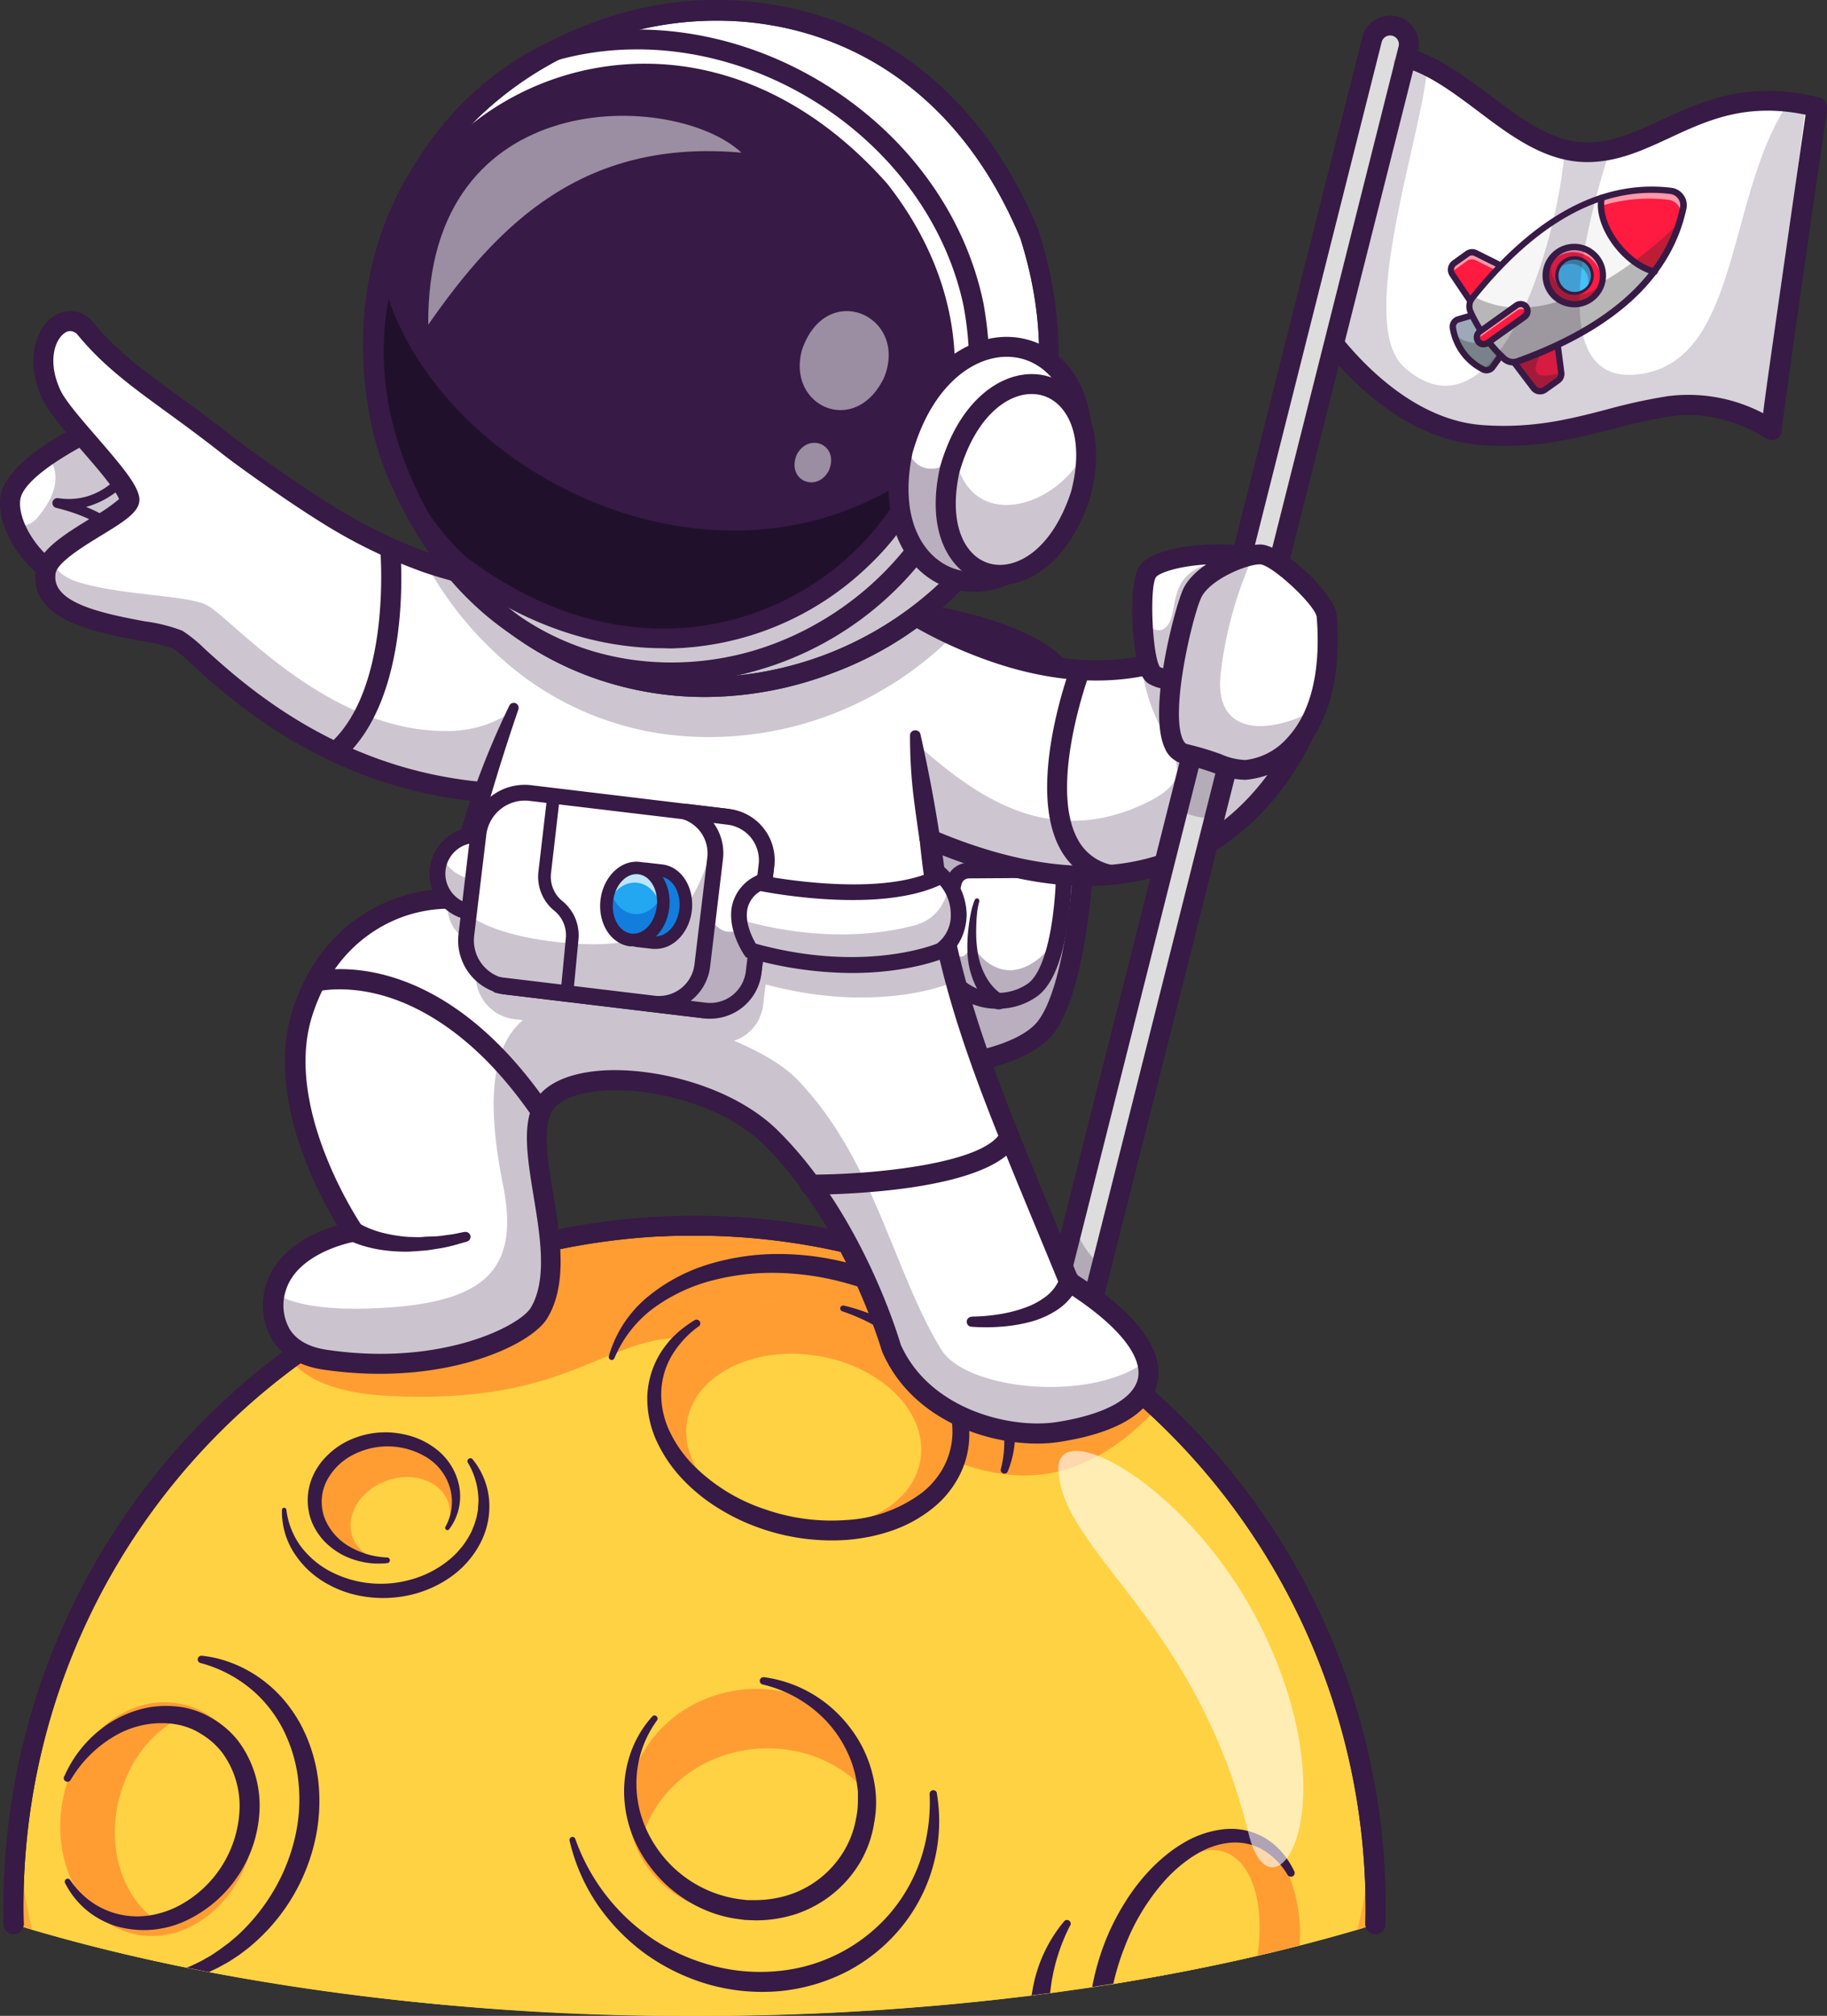 <svg xmlns="http://www.w3.org/2000/svg" viewBox="0 0 322.31 355.42"><rect x="0" y="0" width="322.31" height="355.42" fill="#333333" stroke="none"/><defs><style>.cls-1{fill:#fff;}.cls-2{fill:#371a45;}.cls-3{opacity:0.35;}.cls-4{opacity:0.25;}.cls-5{fill:#ffd243;}.cls-6{fill:#ff9d33;}.cls-7{fill:#fcac38;}.cls-8{opacity:0.6;}.cls-9{fill:#ddd;}.cls-10{opacity:0.26;}.cls-11{fill:#293856;}.cls-12{fill:#21102b;}.cls-13{opacity:0.5;}.cls-14{opacity:0.3;}.cls-15{fill:#22a7f0;}.cls-16{fill:#127ddd;}.cls-17{opacity:0.7;}.cls-18{fill:#9da9b9;}.cls-19{fill:#ff1b40;}.cls-20{opacity:0.55;}.cls-21{fill:#232323;}.cls-22{fill:#f6f6f6;}.cls-23{fill:#45c1f7;}.cls-24{opacity:0.2;}</style></defs><g id="Capa_2" data-name="Capa 2"><g id="Layer_1" data-name="Layer 1"><path class="cls-1" d="M312.52,75.8a27.22,27.22,0,0,0-18.09-4.19c-10.86,1.58-19.18,6.12-33.1,5.09-17.16-1.28-28.92-20-28.92-20S244.92,23,244.92,9.59a20.08,20.08,0,0,1,6.1,1.73c8.71,3.91,16.1,12.9,25.09,15.06a16.67,16.67,0,0,0,4,.47,20.22,20.22,0,0,0,4.15-.48c9.76-2.14,17.75-10.59,33-8.13,1.07.17,2.17.39,3.32.68C320.54,18.92,312.32,75.44,312.52,75.8Z"/><path class="cls-2" d="M265.37,78.62c-1.34,0-2.72-.05-4.17-.16-17.85-1.33-29.78-20.06-30.28-20.86a1.76,1.76,0,0,1-.16-1.55c.12-.33,12.4-33.5,12.4-46.46a1.75,1.75,0,0,1,2-1.76c6.68.72,12.29,4.93,17.72,9,5.66,4.25,11,8.26,17.17,8.26h.1c4.53,0,8.62-1.93,12.94-3.93,7.2-3.33,15.35-7.11,27.93-3.95a1.76,1.76,0,0,1,1.32,2c-3.14,21.61-7.84,54.29-8,56.58a1.73,1.73,0,0,1-.59,1.36,1.78,1.78,0,0,1-2.2.13c-.07,0-7.54-5.24-16.8-3.89a97,97,0,0,0-10.32,2.27C278.67,77.1,272.8,78.62,265.37,78.62Zm-31-22.19c2.31,3.34,12.87,17.45,27.08,18.51,8.9.66,15.57-1.07,22-2.74a98.6,98.6,0,0,1,10.7-2.34,28.45,28.45,0,0,1,16.89,3c.43-3.54,1.47-10.76,3.64-25.92,1.62-11.32,3.26-22.61,3.85-26.71-10.48-2.18-17.37,1-24,4.09-4.69,2.17-9.11,4.22-14.4,4.26H280c-7.33,0-13.41-4.56-19.28-9-4.7-3.52-9.16-6.87-14.11-8C245.64,25.06,236.26,51.27,234.38,56.43ZM314.07,75Zm0,0h0Zm0,0h0Z"/><path class="cls-1" d="M150.25,106.58l-.92,8-.46,4.09L140.8,189.1s4.83.28,11.34.13c1.28,0,2.62-.07,4-.14,10.28-.49,22.79-2.18,27.73-7.24,7.38-7.57,10.17-45.93,4.51-61.42-2.59-7.1-17.12-10.75-27.47-12.49-1.16-.19-2.26-.36-3.29-.51C153.27,106.81,150.25,106.58,150.25,106.58Z"/><g class="cls-3"><path class="cls-2" d="M149.33,114.59l-.46,4.09-6.41,55.92-1.66,14.5.29,0h2.22l.44,0,1,0h.95l1.21,0c1.55,0,3.32,0,5.24,0l1.14,0,.82,0,2-.08c10.28-.49,22.79-2.18,27.72-7.24,6.08-6.23,9.05-33.34,6.75-51.37-.13,15.59-2.94,32.13-7.52,36.83-2.27,2.32-6.39,3.9-11.21,5a2.69,2.69,0,0,1-3.1-3.52l0-.05a47.22,47.22,0,0,0,2.35-12.84c.56-10.68-.16-26.13-11.12-39.16C159.76,116.41,155.05,115.57,149.33,114.59Z"/></g><path class="cls-2" d="M148.37,191.05c-4.29,0-7.27-.16-7.67-.19l-1.87-.1,9.86-86.07,1.7.13c3.59.27,35.27,3,39.64,15,2.7,7.39,3.75,20.58,2.74,34.41-.39,5.33-2.1,23.15-7.65,28.84C178.36,190,159.2,191.05,148.37,191.05Zm-5.6-3.62c10.43.39,33.34-.17,39.82-6.81,6.87-7,9.49-44.9,4.13-59.58-2.88-7.87-24.76-11.57-34.91-12.55Z"/><path class="cls-1" d="M184.82,153.38l-13.93.1a2.74,2.74,0,0,0-2.64,2.06c-1.11,4.42-3.15,14.75,1,18.5,3.42,3.1,9.31,3.16,12.94.49,4.07-3,5.14-13.19,5.42-18.26A2.73,2.73,0,0,0,184.82,153.38Z"/><g class="cls-3"><path class="cls-2" d="M168.25,155.54c-1.11,4.42-3.15,14.76,1,18.49,3.42,3.11,9.31,3.17,12.94.5,2.5-1.84,3.87-6.41,4.62-10.83a11.69,11.69,0,0,1-3.18,5c-7.46,6.32-12.13-2.05-12.13-2.05s-1,1.89-1.76,2c-3,.25-1.78-9.15-1-14A2.88,2.88,0,0,0,168.25,155.54Z"/></g><path class="cls-2" d="M176,177.85a11.48,11.48,0,0,1-7.68-2.78c-4.52-4.11-2.8-14.21-1.38-19.87a4.13,4.13,0,0,1,4-3.11l13.93-.1h0a4.12,4.12,0,0,1,4.12,4.36c-.39,7.09-1.75,16.19-6,19.3A11.81,11.81,0,0,1,176,177.85Zm8.87-23.07-13.94.09a1.35,1.35,0,0,0-1.29,1c-2.13,8.47-1.93,14.87.55,17.13a9.34,9.34,0,0,0,11.17.4c2.55-1.87,4.36-8.31,4.86-17.22a1.33,1.33,0,0,0-.37-1,1.3,1.3,0,0,0-1-.41Z"/><path class="cls-2" d="M175.25,177.66a5.54,5.54,0,0,1-.63-.5c-.18-.16-.35-.32-.51-.49a9.4,9.4,0,0,1-.87-1,11.42,11.42,0,0,1-1.32-2.29,14.74,14.74,0,0,1-1.22-5,25.89,25.89,0,0,1,.18-4.92c.09-.81.22-1.61.38-2.41a12.53,12.53,0,0,1,.71-2.4.42.42,0,0,1,.55-.22.43.43,0,0,1,.23.51l0,.05a11.77,11.77,0,0,0-.4,2.23c-.08.77-.12,1.55-.13,2.33a23.31,23.31,0,0,0,.3,4.6,12.75,12.75,0,0,0,1.47,4.15,9.3,9.3,0,0,0,1.24,1.72,6.18,6.18,0,0,0,.74.71c.12.11.25.21.38.31a2.59,2.59,0,0,0,.33.2,1.41,1.41,0,0,1-1,2.64l-.28-.14Z"/><path class="cls-2" d="M167.45,117c1.73-.14,3.44-.22,5.16-.28s3.45-.09,5.19-.07,3.47.07,5.22.21a37.58,37.58,0,0,1,5.33.76,1.77,1.77,0,0,1-.8,3.44l-.14,0h0a34.68,34.68,0,0,0-4.75-1.08c-1.64-.27-3.31-.46-5-.62s-3.37-.27-5.06-.35-3.4-.14-5.08-.16h0a.91.91,0,0,1-.06-1.81Z"/><path class="cls-1" d="M232.19,124s-13.49,47.25-68,24.06c-2.31-1-4.69-2.08-7.15-3.33l-.53-17.88-.15-5-.51-16.93a64.21,64.21,0,0,0,5.84,3.73c1.94,1.12,4.29,2.37,7,3.59,8.68,4,20.73,7.62,32.81,5.23a37.07,37.07,0,0,0,13.82-5.79Z"/><g class="cls-4"><path class="cls-2" d="M232.19,124s-13.49,47.25-68,24.06c-2.31-1-4.69-2.08-7.15-3.33l-.53-17.88c8.78,6.53,24.08,25.53,46.13,14.48,11.25-5.64.23-10-1.17-23.81a37.07,37.07,0,0,0,13.82-5.79Z"/></g><path class="cls-2" d="M191.81,156.2c-10.61,0-22.52-3.31-35.61-9.93a1.76,1.76,0,1,1,1.59-3.15c19.87,10,36.71,12.18,50.07,6.35,14.62-6.37,20.73-20.67,22.24-24.84l-14.9-10.79c-11.1,7.06-24.95,8.06-40.14,2.88a80.19,80.19,0,0,1-20.31-10.38,1.77,1.77,0,0,1,2.12-2.83c.32.24,32.34,23.78,57.39,6.72a1.74,1.74,0,0,1,2,0l16.94,12.28a1.75,1.75,0,0,1,.67,1.91c-.24.82-5.93,20.08-24.58,28.24A43.25,43.25,0,0,1,191.81,156.2Z"/><path class="cls-2" d="M196,156a1.64,1.64,0,0,1-.38,0,12.39,12.39,0,0,1-8.6-6.35c-5.94-10.88,1.53-31.23,1.85-32.09a1.77,1.77,0,0,1,3.31,1.23c-.08.19-7.23,19.71-2.06,29.18a8.86,8.86,0,0,0,6.25,4.58A1.77,1.77,0,0,1,196,156Z"/><path class="cls-5" d="M242.64,339.24c-33.11,10.14-74.81,16.18-120.11,16.18s-87-6-120.11-16.18v-.15l0-1.4v-.1c0-2.27,0-4.55.11-6.83,0-.44,0-.89.07-1.33A119.55,119.55,0,0,1,4.3,314.77c.29-1.58.61-3.15,1-4.72.26-1.18.54-2.36.84-3.53q.3-1.17.63-2.34L7.06,303c.22-.77.46-1.55.7-2.33.48-1.55,1-3.1,1.54-4.64.28-.77.56-1.53.85-2.3.44-1.15.9-2.3,1.37-3.45.32-.76.65-1.52,1-2.27.16-.38.33-.76.5-1.14q2.05-4.54,4.51-9c1-1.72,2-3.42,3-5.08l1-1.56.3-.47.8-1.21c.49-.74,1-1.47,1.49-2.19l.58-.82.43-.6.86-1.18c.38-.52.76-1,1.15-1.54l1.18-1.52c.4-.5.79-1,1.2-1.49h0L30.53,259l.32-.38c.28-.34.56-.67.85-1l.45-.51c.34-.4.69-.79,1-1.18s.85-.94,1.28-1.4l1.3-1.38,1.17-1.21.21-.21,1.23-1.22,0,0c.89-.88,1.79-1.74,2.71-2.58l1.39-1.26c.94-.84,1.9-1.66,2.86-2.47L46.8,243c.48-.4,1-.79,1.45-1.17L50,240.46l1.21-.91,1.5-1.08c.68-.49,1.37-1,2-1.43l.87-.58a5.39,5.39,0,0,1,.5-.33c.23-.17.47-.32.71-.48l.4-.25.13-.09,1.5-.95c1-.64,2-1.25,3.05-1.85.35-.2.69-.39,1-.6q1.54-.87,3.12-1.71l1.05-.55q2.84-1.47,5.73-2.78c1-.44,1.94-.87,2.92-1.28q2.94-1.23,5.92-2.31,2.25-.81,4.51-1.53c3-1,6.1-1.8,9.19-2.52,2.07-.48,4.14-.91,6.23-1.27s4-.67,6.09-.92l.39,0c1-.12,2-.23,3-.33s2.12-.18,3.18-.26l1.59-.1.45,0,1.57-.08,1.56,0,1.59,0c1.54,0,3.09,0,4.64,0l1.33,0q1.32,0,2.64.12c1.32.08,2.65.18,4,.3q1.32.12,2.64.27h0a120.93,120.93,0,0,1,43,13.48c.55.29,1.09.59,1.64.9.93.52,1.86,1,2.77,1.59.56.33,1.11.66,1.65,1l1.71,1.06c.76.49,1.51,1,2.25,1.48l.54.35.56.38,1.53,1.06.24.18,1.48,1.06c.54.39,1.07.79,1.6,1.19l1.56,1.2,1.54,1.23,1.52,1.25,1.5,1.28,1.47,1.29,1.44,1.32c1,.88,1.89,1.77,2.81,2.69q3.47,3.4,6.6,7.07c1.26,1.46,2.47,2.95,3.65,4.46.39.51.78,1,1.16,1.52s.77,1,1.14,1.54q1.69,2.31,3.26,4.71c.34.51.68,1,1,1.55l.07.11,1,1.55,1,1.63c.32.55.64,1.09,1,1.64q.94,1.65,1.83,3.33c.59,1.12,1.17,2.24,1.72,3.38.28.57.55,1.14.82,1.71q1.22,2.56,2.29,5.19c.24.58.48,1.17.71,1.75.93,2.34,1.78,4.7,2.56,7.1l0,.1c.19.57.36,1.14.54,1.72s.37,1.2.54,1.81.35,1.21.51,1.81.33,1.22.49,1.83.29,1.13.42,1.69c0,.11.06.22.08.33.13.55.26,1.1.38,1.65.28,1.23.54,2.46.77,3.7.12.62.23,1.24.34,1.86s.22,1.25.31,1.87.2,1.24.29,1.87.16,1.14.23,1.71l0,.27c.07.56.14,1.11.2,1.67,0,.05,0,.1,0,.15.07.61.13,1.23.19,1.84s.11,1.26.16,1.89c.1,1.26.18,2.52.24,3.79C242.68,333.51,242.71,336.38,242.64,339.24Z"/><path class="cls-5" d="M242.67,337.78c0,.42,0,.84,0,1.26a1.34,1.34,0,0,1,0,.2l-3.2,1q-5,1.46-10.17,2.79c-2.44.62-4.91,1.23-7.43,1.81-8.11,1.88-16.61,3.54-25.43,4.95l-.87.14h0l-2.82.44q-3.68.54-7.42,1.05l-3.3.42a479.44,479.44,0,0,1-59.43,3.61,458.83,458.83,0,0,1-85.66-7.74q-2-.37-4-.78c-9.59-1.94-18.7-4.18-27.27-6.69l-3.22-1h0c0-.05,0-.1,0-.15,0-.32,0-.64,0-.95,0-.15,0-.3,0-.45v-.1c0-.25,0-.51,0-.76,0-1.3,0-2.59,0-3.89,0-.72.05-1.45.08-2.18,0-.16,0-.32,0-.49a.45.45,0,0,1,0-.11c0-.24,0-.49,0-.73s0-.46,0-.69c0-.48.06-1,.1-1.45.07-1,.16-2,.26-3,.31-3.17.75-6.35,1.33-9.51.29-1.58.61-3.15,1-4.72.26-1.18.54-2.35.84-3.53.21-.78.41-1.56.63-2.34L7.06,303c.23-.78.46-1.55.7-2.33q.72-2.32,1.55-4.64c.27-.77.55-1.53.84-2.3.44-1.15.9-2.3,1.37-3.45l1-2.27c.16-.38.33-.76.5-1.14q2.05-4.53,4.51-9c1-1.73,2-3.43,3-5.09l1-1.56.3-.47.8-1.21c.49-.74,1-1.47,1.49-2.19l.58-.82.42-.6.87-1.18c.38-.52.76-1,1.15-1.54l1.18-1.52c.4-.5.79-1,1.19-1.49h0L30.53,259l.32-.38c.28-.34.56-.67.85-1l.45-.52,1-1.17c.43-.47.85-.94,1.28-1.4s.86-.92,1.3-1.37l1.17-1.22c.08-.07.14-.14.21-.21l1.23-1.22,0,0c.89-.87,1.79-1.73,2.71-2.58l1.39-1.26c.94-.84,1.9-1.66,2.86-2.47L46.8,243c.48-.4,1-.79,1.45-1.17L50,240.46c.39-.29.77-.59,1.16-.87l.05,0c.5-.36,1-.73,1.5-1.08.68-.49,1.36-1,2.06-1.43.28-.2.57-.39.86-.58l.5-.34,1.11-.72.13-.09,1.5-.95c1-.63,2-1.25,3.05-1.84.35-.21.69-.41,1-.6,1-.59,2.06-1.17,3.11-1.72l1.05-.55q2.84-1.47,5.73-2.78c1-.44,1.94-.87,2.92-1.28q2.94-1.23,5.92-2.31,2.25-.81,4.51-1.53c3-1,6.1-1.8,9.19-2.52,2.07-.48,4.14-.9,6.23-1.28s4.06-.66,6.09-.91l.39,0c1-.12,2-.23,3-.32s2.12-.19,3.18-.27l1.59-.1.45,0,1.57-.08,1.56,0,1.59,0c1.55,0,3.09,0,4.64,0l1.33,0c.87,0,1.76.07,2.64.12,1.32.08,2.65.18,4,.3.88.08,1.77.18,2.64.27h0a120.93,120.93,0,0,1,43,13.48l1.64.9c.93.52,1.86,1,2.77,1.59.56.33,1.11.66,1.65,1l1.71,1.07c1.13.71,2.25,1.45,3.35,2.2l1.53,1.06.24.18,1.49,1.06,1.58,1.19c.53.39,1.06.8,1.57,1.2l1.54,1.23c.52.42,1,.83,1.52,1.26s1,.84,1.49,1.27l1.48,1.29,1.44,1.32c.95.89,1.89,1.78,2.81,2.69q3.47,3.42,6.6,7.07c1.26,1.46,2.47,2.95,3.65,4.46.39.51.78,1,1.16,1.52s.77,1,1.14,1.54q1.69,2.32,3.26,4.71c.34.51.68,1,1,1.55l.06.1c.33.52.66,1,1,1.56l1,1.63c.32.55.64,1.09,1,1.65.63,1.09,1.24,2.2,1.83,3.32s1.17,2.24,1.72,3.38c.28.57.55,1.14.82,1.71.8,1.71,1.57,3.44,2.29,5.19.25.59.48,1.16.71,1.75q1.39,3.51,2.56,7.1l0,.1c.18.57.37,1.14.54,1.72s.36,1.2.54,1.81.35,1.21.51,1.81.33,1.22.49,1.83.29,1.13.42,1.7c0,.1,0,.21.08.32.13.55.26,1.1.38,1.65.28,1.23.53,2.46.77,3.7.12.62.23,1.24.34,1.86s.21,1.25.32,1.87.19,1.24.28,1.87.16,1.14.23,1.71l0,.27c.07.56.14,1.11.2,1.67,0,.05,0,.1,0,.15.05.44.09.88.13,1.33,0,.17,0,.34,0,.51.07.63.12,1.26.17,1.89s.09,1.22.13,1.84c.07,1,.12,2.11.16,3.16,0,.5,0,1,0,1.5s0,.76,0,1.14C242.68,335.6,242.68,336.7,242.67,337.78Z"/><path class="cls-6" d="M204.24,248.18c-32.79,35.13-59.72-19.06-89.78-11.59-10.91,2.72-19.06,10.75-45.42,9.55-10.84-.49-15.7-3.54-17.88-6.55l.05,0c.5-.36,1-.73,1.5-1.08.68-.49,1.36-1,2.06-1.43.28-.2.57-.39.86-.58l.5-.34,1.11-.72.13-.09,1.5-.95c1-.63,2-1.25,3.05-1.84.35-.21.69-.41,1-.6,1-.59,2.06-1.17,3.11-1.72l1.05-.55q2.84-1.47,5.73-2.78c1-.44,1.94-.87,2.92-1.28q2.94-1.23,5.92-2.31,2.25-.81,4.51-1.53c3-1,6.1-1.8,9.19-2.52,2.07-.48,4.14-.9,6.23-1.28s4.06-.66,6.09-.91l.39,0c1-.12,2-.23,3-.32s2.12-.19,3.18-.27l1.59-.1.45,0,1.57-.08,1.56,0,1.59,0c1.55,0,3.09,0,4.64,0l1.33,0c.87,0,1.76.07,2.64.12,1.32.08,2.65.18,4,.3.88.08,1.77.18,2.64.27h0a120.93,120.93,0,0,1,43,13.48l1.64.9c.93.52,1.86,1,2.77,1.59.56.33,1.11.66,1.65,1l1.71,1.07c1.13.71,2.25,1.45,3.35,2.2l1.53,1.06.24.18,1.49,1.06,1.58,1.19c.53.39,1.06.8,1.57,1.2l1.54,1.23c.52.42,1,.83,1.52,1.26s1,.84,1.49,1.27l1.48,1.29Z"/><path class="cls-7" d="M3,324.28a122.3,122.3,0,0,0,2.67,15.93l-3.22-1c0-.37,0-.73,0-1.1s0-.87,0-1.31c0-1.3,0-2.59,0-3.89,0-.89.06-1.78.11-2.67v-.1c0-.48.05-1,.08-1.43s.06-1,.1-1.45C2.78,326.28,2.87,325.28,3,324.28Z"/><path class="cls-7" d="M242.67,337.78c0,.42,0,.84,0,1.26a1.34,1.34,0,0,1,0,.2l-3.2,1c.05-.2.1-.4.14-.61a116.18,116.18,0,0,0,2.39-14c0-.37.08-.75.11-1.12,0,0,0,0,0,0,0,.18,0,.35,0,.53.06.63.11,1.26.16,1.89s.09,1.22.13,1.84c.07,1,.12,2.11.16,3.17,0,.49,0,1,0,1.49s0,.76,0,1.14C242.68,335.61,242.68,336.7,242.67,337.78Z"/><path class="cls-6" d="M229.27,343c-2.44.62-4.91,1.23-7.43,1.81-8.11,1.88-16.61,3.54-25.43,5l-.86.13h-.05c0-.16.07-.31.1-.47,3.29-14.64,13.09-26.52,21.91-26.54,4.43,0,8,3.06,10,8A28.49,28.49,0,0,1,229.27,343Z"/><path class="cls-2" d="M188.77,339.52h0a33.18,33.18,0,0,0-3.48,11.62l0,.24-3.3.42c.06-.38.13-.76.2-1.14a25.51,25.51,0,0,1,5.52-11.89.66.66,0,0,1,1.09.74Z"/><ellipse class="cls-6" cx="67.98" cy="264.45" rx="11.94" ry="10.18" transform="translate(-16.77 4.89) rotate(-3.67)"/><ellipse class="cls-5" cx="70.63" cy="267.88" rx="8.97" ry="7.24" transform="translate(-88.6 41.18) rotate(-20.31)"/><path class="cls-2" d="M68.35,275.59a14,14,0,0,1-7.72-1.34,13.06,13.06,0,0,1-3.3-2.39,11.24,11.24,0,0,1-2.3-3.47,10.48,10.48,0,0,1,.23-8.29,11.56,11.56,0,0,1,2.43-3.43A13.52,13.52,0,0,1,61,254.23,15.25,15.25,0,0,1,69,252.57a16.57,16.57,0,0,1,4,.79,13.59,13.59,0,0,1,3.62,1.89A10.9,10.9,0,0,1,81,262a9.64,9.64,0,0,1-1.75,7.61.39.39,0,0,1-.55.09.41.41,0,0,1-.12-.51,9,9,0,0,0,.81-6.82A9.43,9.43,0,0,0,75.35,257a13.23,13.23,0,0,0-13.1-.48,10.69,10.69,0,0,0-4.65,4.64,8.24,8.24,0,0,0-.39,6.35,10.06,10.06,0,0,0,4.31,5.09,14.24,14.24,0,0,0,6.79,2h0a.49.49,0,0,1,.47.51A.5.5,0,0,1,68.35,275.59Z"/><path class="cls-2" d="M83.36,257.27a13.15,13.15,0,0,1,2.92,7.1,14,14,0,0,1-1.54,7.7A16.73,16.73,0,0,1,79.56,278a20.14,20.14,0,0,1-7.15,3.2,21.27,21.27,0,0,1-7.79.34A19.21,19.21,0,0,1,57.29,279a16.26,16.26,0,0,1-5.55-5.42,13.44,13.44,0,0,1-2-7.37.39.39,0,0,1,.41-.38.4.4,0,0,1,.37.35h0a13.7,13.7,0,0,0,2.56,6.48,15.68,15.68,0,0,0,5.25,4.43,19.29,19.29,0,0,0,13.45,1.59,18.38,18.38,0,0,0,6.25-2.76,16.55,16.55,0,0,0,2.6-2.2c.38-.43.75-.85,1.1-1.3a16.5,16.5,0,0,0,.93-1.42l.41-.74c.13-.25.23-.52.34-.78a11.19,11.19,0,0,0,.55-1.6,6.12,6.12,0,0,0,.2-.82l.16-.84c0-.57.09-1.14.09-1.71a13.24,13.24,0,0,0-1.88-6.64.49.49,0,0,1,.17-.67A.48.48,0,0,1,83.36,257.27Z"/><path class="cls-2" d="M55.47,324.94a34.05,34.05,0,0,1-11.19,18.12c-.33.3-.7.57-1.05.84l-1.08.81-1.12.74c-.38.25-.75.49-1.15.7l-1.18.65c-.38.22-.8.39-1.2.59l-.63.3-4-.79.13,0c.38-.16.77-.3,1.14-.49l1.12-.54c.37-.17.72-.4,1.08-.6s.73-.39,1.07-.62l1-.68c.34-.21.67-.47,1-.72l1-.73.93-.8a12.11,12.11,0,0,0,.93-.82,34.65,34.65,0,0,0,6.08-7.67A33.15,33.15,0,0,0,52,324.13a29.39,29.39,0,0,0,.68-9.66,26.4,26.4,0,0,0-2.59-9.26,22.82,22.82,0,0,0-2.58-4.08,21.33,21.33,0,0,0-3.39-3.46,23.25,23.25,0,0,0-8.74-4.46h0a.64.64,0,0,1-.47-.8.66.66,0,0,1,.72-.49,24.14,24.14,0,0,1,2.63.46,22.54,22.54,0,0,1,7.35,3.31,23.73,23.73,0,0,1,4.1,3.6,25.86,25.86,0,0,1,3.17,4.45,28,28,0,0,1,3.28,10.38A31.55,31.55,0,0,1,55.47,324.94Z"/><ellipse class="cls-6" cx="27.91" cy="320.74" rx="20.71" ry="17.17" transform="translate(-292.78 292.24) rotate(-79.95)"/><path class="cls-5" d="M27.3,338.42c6.1.07,12.31-4.08,15.5-11.07,4.25-9.3,1.53-20.1-6.07-24.13A12.65,12.65,0,0,0,33.41,302a21.16,21.16,0,0,0-10.94,11C18.16,322.45,20.37,333.31,27.3,338.42Z"/><path class="cls-2" d="M11.34,313.21A21.35,21.35,0,0,1,19,304a19.91,19.91,0,0,1,5.61-2.59,17.42,17.42,0,0,1,6.28-.56,14.71,14.71,0,0,1,6.1,1.87,16.3,16.3,0,0,1,4.94,4.11,19,19,0,0,1,3.87,11.92,22.6,22.6,0,0,1-13,19.89,17.55,17.55,0,0,1-12.2,1,15.39,15.39,0,0,1-5.4-2.92A15,15,0,0,1,11.48,332a.53.53,0,0,1,.23-.71.52.52,0,0,1,.67.18h0a14.7,14.7,0,0,0,3.85,3.93,14,14,0,0,0,4.93,2.15,14.43,14.43,0,0,0,5.32.15A16.83,16.83,0,0,0,31.56,336a20.13,20.13,0,0,0,10.71-17.32A15.84,15.84,0,0,0,39.19,309a13.21,13.21,0,0,0-3.83-3.35A10.71,10.71,0,0,0,33,304.52c-.41-.14-.82-.26-1.24-.36s-.86-.15-1.28-.23a16.28,16.28,0,0,0-10.24,2.15,21.58,21.58,0,0,0-7.76,7.72h0a.65.65,0,0,1-1.16-.6Z"/><path class="cls-2" d="M165.27,316.17a29.44,29.44,0,0,1-.51,12.24,29.48,29.48,0,0,1-5.54,11.12,30.75,30.75,0,0,1-9.67,8,32.72,32.72,0,0,1-12,3.53,34.77,34.77,0,0,1-12.44-1.15,36.63,36.63,0,0,1-11.19-5.38,36.05,36.05,0,0,1-8.59-8.84,33.5,33.5,0,0,1-4.85-11.18.54.54,0,0,1,.4-.63.53.53,0,0,1,.61.34h0a35.53,35.53,0,0,0,14.06,17.9A36.06,36.06,0,0,0,126,346.65a32.61,32.61,0,0,0,11.25.87,29.68,29.68,0,0,0,19.62-10,29,29,0,0,0,5.59-9.82A32,32,0,0,0,164,316.31a.65.65,0,0,1,1.29-.14Z"/><ellipse class="cls-6" cx="132.35" cy="317.7" rx="21.68" ry="19.77" transform="translate(-81.11 47.73) rotate(-15.72)"/><path class="cls-5" d="M113.49,323.49c2,7.17,8.4,12.9,16.83,14.07,11.23,1.54,21.72-5.61,23.45-16a17.08,17.08,0,0,0,.18-4.33,22.76,22.76,0,0,0-15.23-8.75C127.32,306.93,116.59,313.51,113.49,323.49Z"/><path class="cls-2" d="M134.8,295.71a22.7,22.7,0,0,1,12.56,6,23.87,23.87,0,0,1,4.41,5.63,22.4,22.4,0,0,1,2.44,6.8,19.37,19.37,0,0,1,0,7.28,19.73,19.73,0,0,1-2.46,6.91,20.81,20.81,0,0,1-11.25,9.11,22.76,22.76,0,0,1-7.22,1.14l-1.83-.07-1.81-.24a22.59,22.59,0,0,1-3.54-.87A23.71,23.71,0,0,1,114.59,329a22.85,22.85,0,0,1-3.36-6.34,21.46,21.46,0,0,1-1.13-7.05,20.61,20.61,0,0,1,1.32-7,18.89,18.89,0,0,1,3.67-6,.54.54,0,0,1,.75,0,.55.55,0,0,1,.07.71,18.86,18.86,0,0,0-3.61,12.2,19.64,19.64,0,0,0,1.37,6.2,21.66,21.66,0,0,0,3.21,5.45,21.14,21.14,0,0,0,13.34,7.65l1.55.19,1.56,0a19.64,19.64,0,0,0,6.09-1,17.62,17.62,0,0,0,9.4-7.55,16.68,16.68,0,0,0,2.18-5.73,15.23,15.23,0,0,0,.35-3.08c0-.52,0-1,0-1.56s-.11-1-.17-1.55a19.56,19.56,0,0,0-1.88-6,21,21,0,0,0-3.63-5.21A22.51,22.51,0,0,0,134.57,297h0a.65.65,0,0,1,.24-1.28Z"/><ellipse class="cls-7" cx="142.54" cy="249.44" rx="19.9" ry="27.38" transform="translate(-126.55 350.08) rotate(-80.76)"/><ellipse class="cls-6" cx="142.54" cy="249.44" rx="19.9" ry="27.38" transform="translate(-126.55 350.08) rotate(-80.76)"/><ellipse class="cls-5" cx="141.79" cy="254.01" rx="15.16" ry="20.86" transform="translate(-131.69 353.18) rotate(-80.76)"/><path class="cls-2" d="M123.26,233.85a17.19,17.19,0,0,0-4.87,5.37,13.6,13.6,0,0,0-1.74,6.79,15.31,15.31,0,0,0,1.7,6.8,21.8,21.8,0,0,0,4.22,5.77,32,32,0,0,0,12.34,7.51A35.56,35.56,0,0,0,149.28,268a24.41,24.41,0,0,0,13.28-4.75,14.23,14.23,0,0,0,4.27-5.33,13.36,13.36,0,0,0,1.15-6.7,17,17,0,0,0-2.15-6.7,24.39,24.39,0,0,0-4.49-5.72,35.36,35.36,0,0,0-12.76-7.61h0a.53.53,0,0,1-.33-.67.54.54,0,0,1,.63-.33,34,34,0,0,1,13.93,7,25.8,25.8,0,0,1,5.25,6,18.87,18.87,0,0,1,2.81,7.7,15.92,15.92,0,0,1-1.15,8.28,17.59,17.59,0,0,1-5.06,6.65,23.71,23.71,0,0,1-7.18,4,31.51,31.51,0,0,1-3.91,1.09,36.54,36.54,0,0,1-4,.58,38.18,38.18,0,0,1-15.8-2.17,36.69,36.69,0,0,1-7.21-3.51,31,31,0,0,1-6.23-5.1,25,25,0,0,1-4.54-6.74,18,18,0,0,1-1.59-8,15.74,15.74,0,0,1,2.53-7.76,17.21,17.21,0,0,1,2.62-3.08,20.37,20.37,0,0,1,3.2-2.37.66.66,0,0,1,.9.23.64.64,0,0,1-.17.86Z"/><path class="cls-2" d="M176.55,259.05a18.73,18.73,0,0,0-.59-11.43,28.44,28.44,0,0,0-6.31-9.68,40.52,40.52,0,0,0-9.27-7.14,48,48,0,0,0-10.85-4.5,48.66,48.66,0,0,0-11.61-1.85,42,42,0,0,0-11.67,1.16,30.68,30.68,0,0,0-10.61,4.78,21.13,21.13,0,0,0-7.24,9.06h0a.52.52,0,0,1-.68.29.54.54,0,0,1-.31-.63,21.07,21.07,0,0,1,6.86-10.47,31.24,31.24,0,0,1,11.21-5.87A42.16,42.16,0,0,1,138,221.1a49.39,49.39,0,0,1,24.12,6.73,40.88,40.88,0,0,1,9.78,8,29.25,29.25,0,0,1,6.36,11,20.51,20.51,0,0,1,.83,6.37,18.24,18.24,0,0,1-1.3,6.22.65.65,0,0,1-1.23-.41Z"/><path class="cls-5" d="M221.84,344.8c-8.11,1.88-16.61,3.54-25.43,5l-.86.13c.07-.34.14-.69.22-1,2.68-11.52,9.8-21.13,16.44-22.55a7.38,7.38,0,0,1,1.47-.18C220,326,223.4,334.06,221.84,344.8Z"/><path class="cls-2" d="M228,330.84a.62.62,0,0,1-.5,0,.59.59,0,0,1-.35-.27h0a12.33,12.33,0,0,0-4.65-4.59,9.9,9.9,0,0,0-6.18-1,13.48,13.48,0,0,0-4.09,1.31,17.7,17.7,0,0,0-1.89,1.08,25.33,25.33,0,0,0-5,4.36,37.85,37.85,0,0,0-6.93,11.54,43.18,43.18,0,0,0-2,6.48l-.86.13h-.05l-2.82.44a43.9,43.9,0,0,1,2.43-8.35,41.83,41.83,0,0,1,3.36-6.56,35.34,35.34,0,0,1,4.52-5.84,30,30,0,0,1,2.75-2.52,23.79,23.79,0,0,1,3.08-2.14,17.56,17.56,0,0,1,7.21-2.41,11.93,11.93,0,0,1,7.45,1.75,12.8,12.8,0,0,1,2.85,2.53,15.78,15.78,0,0,1,2,3.15A.67.67,0,0,1,228,330.84Z"/><g class="cls-8"><path class="cls-1" d="M186.72,259.13c.6,14.52,24.33,26.43,33.55,64.17,3.91,16,17-2.27,4.12-32.3C212.48,263.17,186.3,248.89,186.72,259.13Z"/></g><path class="cls-2" d="M2.42,341a1.76,1.76,0,0,1-1.76-1.72A122,122,0,0,1,57.94,232.86c2.73-1.71,5.55-3.31,8.37-4.78a123.33,123.33,0,0,1,49.44-13.54h.5c1.12-.07,2.16-.11,3.15-.13,2-.06,4.15-.06,6.3,0a120.58,120.58,0,0,1,42.55,8.88,124.15,124.15,0,0,1,13.48,6.45c.92.51,1.88,1.06,2.83,1.63.55.32,1.12.66,1.68,1a121.86,121.86,0,0,1,58.17,106.92A1.78,1.78,0,0,1,242.6,341a1.75,1.75,0,0,1-1.72-1.81,118.69,118.69,0,0,0-56.5-103.83c-.54-.34-1.08-.67-1.61-1-.88-.53-1.74-1-2.76-1.58a118.57,118.57,0,0,0-54.4-14.89c-2.09,0-4.15,0-6.13,0-1,0-2,.06-3.08.12h-.22l-.27,0a119.61,119.61,0,0,0-48,13.15c-2.74,1.42-5.47,3-8.12,4.64A118.23,118.23,0,0,0,4.18,339.19,1.77,1.77,0,0,1,2.47,341Z"/><path class="cls-2" d="M2.42,341a1.76,1.76,0,0,1-1.76-1.72A122,122,0,0,1,57.94,232.86c2.73-1.71,5.55-3.31,8.37-4.78a123.33,123.33,0,0,1,49.44-13.54h.5c1.12-.07,2.16-.11,3.15-.13,2-.06,4.15-.06,6.3,0a120.58,120.58,0,0,1,42.55,8.88,124.15,124.15,0,0,1,13.48,6.45c.92.51,1.88,1.06,2.83,1.63.55.32,1.12.66,1.68,1a121.86,121.86,0,0,1,58.17,106.92A1.78,1.78,0,0,1,242.6,341a1.75,1.75,0,0,1-1.72-1.81,118.69,118.69,0,0,0-56.5-103.83c-.54-.34-1.08-.67-1.61-1-.88-.53-1.74-1-2.76-1.58a118.57,118.57,0,0,0-54.4-14.89c-2.09,0-4.15,0-6.13,0-1,0-2,.06-3.08.12h-.22l-.27,0a119.61,119.61,0,0,0-48,13.15c-2.74,1.42-5.47,3-8.12,4.64A118.23,118.23,0,0,0,4.18,339.19,1.77,1.77,0,0,1,2.47,341Z"/><path class="cls-9" d="M248.44,8.62,221.9,113.81l-7.66,30.4-20,79-5.13,20.37L182.75,242l6.64-26.33,18.43-73,7.39-29.28L242,7a3.3,3.3,0,0,1,3.2-2.5,3.21,3.21,0,0,1,.8.11A3.3,3.3,0,0,1,248.44,8.62Z"/><g class="cls-10"><path class="cls-2" d="M194.29,223.25l-5.13,20.37L182.75,242l6.64-26.33A16.37,16.37,0,0,0,194.29,223.25Z"/></g><g class="cls-4"><path class="cls-2" d="M221.9,113.81l-7.66,30.4a11,11,0,0,1-6.42-1.56l7.39-29.28Z"/></g><path class="cls-2" d="M190.43,245.77l-9.82-2.48L240.33,6.58a5.06,5.06,0,1,1,9.82,2.48Zm-5.53-5,3,.75L246.73,8.19A1.52,1.52,0,0,0,246.56,7a1.54,1.54,0,0,0-2.81.41Z"/><path class="cls-1" d="M222.11,100a4.64,4.64,0,0,1-.05.73c-.69,6-9.29,17.83-9.29,17.83s-6.36,2.27-9.19.46c-1.13-.72-1.89-5.38-2.05-9.87-.12-3.66.16-7.22,1-8.4C204.89,97.39,222.11,96.39,222.11,100Z"/><g class="cls-4"><path class="cls-2" d="M222.06,100.77c-.69,6-9.29,17.83-9.29,17.83s-6.36,2.27-9.19.46c-1.13-.72-1.89-5.38-2.05-9.87,1.24,1.49,2.68,2.52,3.92,1.58,2.68-2,.26-8.18,6.36-10.85C213.74,99.07,218.31,99.87,222.06,100.77Z"/></g><path class="cls-2" d="M206.7,121.53a7.54,7.54,0,0,1-4.07-1c-1-.63-1.64-2-2.14-4.51-.82-4.07-1.35-13.5.58-16.26,2.64-3.79,15.12-4.53,19.62-3.12,2.77.87,3.18,2.49,3.18,3.38,0,6.11-8.68,18.24-9.67,19.6l-.32.44-.51.18A21.7,21.7,0,0,1,206.7,121.53Zm6.07-2.93h0Zm-8.13-1c1.4.75,4.8.18,7-.53,2.64-3.71,8.42-12.63,8.67-16.8-.75-.47-3.6-1.07-8.21-.7-4.8.38-7.71,1.54-8.17,2.19C202.75,103.57,203.28,115.64,204.64,117.64Z"/><path class="cls-1" d="M232.23,125c-3.43,8.79-10.3,10.71-12.54,10.71-3.25,0-4.52-1.34-10.69-2.8s-.36-25.07,1.41-28.48,7.49-6,10.75-6.59a6.63,6.63,0,0,1,1.17-.12c2.83,0,11.48,8,11.72,10.87C234.62,115.75,233.77,121.07,232.23,125Z"/><g class="cls-4"><path class="cls-2" d="M232.23,125c-3.43,8.79-10.3,10.71-12.54,10.71-3.25,0-4.52-1.34-10.69-2.8s-.36-25.07,1.41-28.48,7.49-6,10.75-6.59a70.41,70.41,0,0,0-5.74,20.29C213.69,130.54,224.79,129.29,232.23,125Z"/></g><path class="cls-2" d="M219.69,137.49a14.83,14.83,0,0,1-5.39-1.15,54.55,54.55,0,0,0-5.71-1.71,4.57,4.57,0,0,1-3.12-2.77c-3.09-6.74,1.94-25.45,3.37-28.23C211.26,99,219.06,96,222.33,96c3.85,0,13.17,8.64,13.48,12.49h0c1.05,13.21-2.7,20.28-6,23.88A15,15,0,0,1,219.69,137.49Zm2.63-38c-2.42,0-8.74,2.66-10.34,5.75-1.41,2.71-5.65,20-3.31,25.13.33.72.64.79.74.82a53.62,53.62,0,0,1,6.06,1.81,11.47,11.47,0,0,0,4.22,1,11.67,11.67,0,0,0,7.5-4c4.09-4.43,5.85-11.76,5.1-21.2C232.05,106.7,224.41,99.62,222.32,99.5Zm10,9.25Zm0,0Z"/><path class="cls-1" d="M31.47,91.12S24.9,102.7,14.73,102.7c-5.08,0-10.17-5-12.13-10a10,10,0,0,1-.78-4.85c.33-2.53,3.1-5.17,6.5-7.51a83.4,83.4,0,0,1,13.89-7.3Z"/><g class="cls-4"><path class="cls-2" d="M31.47,91.12S24.9,102.7,14.73,102.7c-5.08,0-10.17-5-12.13-10A4.2,4.2,0,0,0,6.81,91c5.65-6.78,1.51-10.61,1.51-10.61a83.4,83.4,0,0,1,13.89-7.3Z"/></g><path class="cls-2" d="M14.73,104.47c-3.49,0-7.24-2-10.27-5.44s-4.84-8-4.39-11.37c1-7.62,18.07-14.85,21.48-16.22a1.77,1.77,0,0,1,1.32,3.28c-7.16,2.88-18.73,9.06-19.3,13.4-.31,2.37,1.12,5.81,3.55,8.59s5.17,4.23,7.61,4.23h0c9,0,15.15-10.58,15.21-10.69A1.76,1.76,0,0,1,33,92c-.29.51-7.21,12.47-18.28,12.48Z"/><path class="cls-2" d="M21.7,99.39a1,1,0,0,1-.24,0,.88.88,0,0,1-.6-1.09,3.74,3.74,0,0,0-.39-3.06C18.18,91.36,10,89.57,9.94,89.55a.87.87,0,0,1-.68-1,.88.88,0,0,1,1-.72c7.89,1.2,11.93-5.39,12.09-5.67a.89.89,0,0,1,1.21-.3.87.87,0,0,1,.31,1.2,15.11,15.11,0,0,1-8.69,6.32c2.56,1,5.44,2.66,6.8,4.94a5.4,5.4,0,0,1,.57,4.45A.88.88,0,0,1,21.7,99.39Z"/><path class="cls-1" d="M117.27,129.48a35.74,35.74,0,0,1-8.25,6.16A35.17,35.17,0,0,1,92.17,140q-3.61,0-7-.3c-32.53-2.87-50-24.92-53.79-26.87-4-2.09-24.88-2.24-23.29-12a4.75,4.75,0,0,1,1.18-2.24c3.63-4.26,14.08-8.31,13.55-10.68C22,84.09,11.17,74.07,9.07,69.56c-4.33-9.3,2.32-16,6.06-11.52,6.3,7.61,13.54,11.49,24.94,20.44,3.77,3,12.68,9.13,17.11,11.88A89.7,89.7,0,0,0,75,99.11c9.23,3.24,19,4.5,30.78,3.7l1.19-.09C129.11,101,128.85,117.88,117.27,129.48Z"/><g class="cls-4"><path class="cls-2" d="M109,135.64A35.17,35.17,0,0,1,92.17,140q-3.61,0-7-.3c-32.53-2.87-50-24.92-53.79-26.87-4-2.09-24.88-2.24-23.29-12a4.75,4.75,0,0,1,1.18-2.24c.26,1.52,1.46,3.14,4.84,4.14,7.79,2.3,19.07,2.18,22.45,4,4.47,2.42,21.08,22.15,41.95,22.15a20.21,20.21,0,0,0,18.53-11Z"/></g><path class="cls-2" d="M92.17,141.72c-2.42,0-4.84-.11-7.17-.32C58,139,41,123.65,33.79,117.08a30.89,30.89,0,0,0-3.25-2.74A30.41,30.41,0,0,0,24.92,113c-8-1.47-20-3.68-18.59-12.51.58-3.55,5.22-6.39,9.72-9.14A29.84,29.84,0,0,0,21,88c-.68-1.78-3.95-5.56-6.62-8.63-3-3.45-5.82-6.72-6.9-9C4.37,63.64,6.26,57.8,9.61,55.68a5.07,5.07,0,0,1,6.88,1.23c4.17,5.05,8.71,8.35,15,12.92,2.85,2.07,6.07,4.42,9.69,7.26s12.52,9,17,11.77a88.83,88.83,0,0,0,17.43,8.59c9.21,3.22,18.77,4.37,30.08,3.6l1.09-.08h.09c13-1,17.42,4.25,18.91,7.48,2.85,6.17,0,15.13-7.19,22.29h0A37.52,37.52,0,0,1,92.17,141.72ZM12.39,58.37a1.65,1.65,0,0,0-.9.29c-1.78,1.13-3.21,5-.82,10.16.87,1.85,3.66,5.08,6.37,8.2,4.32,5,7,8.17,7.49,10.48.55,2.49-2.31,4.24-6.64,6.89-3.09,1.89-7.76,4.74-8.08,6.69-.81,5,7.33,6.93,15.75,8.47a28.81,28.81,0,0,1,6.62,1.66,25,25,0,0,1,4,3.26c7,6.33,23.35,21.15,49.15,23.42,2.23.2,4.54.3,6.86.3A34,34,0,0,0,116,128.24h0c6.11-6.13,8.72-13.49,6.49-18.32-1.91-4.14-7.39-6.07-15.44-5.44H107l-1.12.08c-11.81.8-21.81-.4-31.49-3.79a92.16,92.16,0,0,1-18.12-8.92c-4.6-2.85-13.47-9-17.27-12-3.57-2.8-6.76-5.13-9.59-7.19-6.24-4.54-11.16-8.13-15.62-13.51A1.81,1.81,0,0,0,12.39,58.37Z"/><path class="cls-2" d="M59.14,134.36A1.76,1.76,0,0,1,58,131.27c11.21-9.75,9.1-34.21,9.08-34.46a1.76,1.76,0,1,1,3.51-.32c.1,1.07,2.31,26.51-10.28,37.44A1.73,1.73,0,0,1,59.14,134.36Z"/><path class="cls-1" d="M148.56,184.58c-18.09,3-70.35,6.7-72.53-2.25-.65-2.69,2.48-22.23,9.12-42.68a184.26,184.26,0,0,1,7.7-19.94,107.38,107.38,0,0,1,6.37-11.94c.8-1.28,3.16-3,6.52-5,17.85-10.24,64.11-25.51,57.44-2.61a57.16,57.16,0,0,0-1.72,8.34,72.35,72.35,0,0,0-.6,9.76c0,9.74,1.67,19.45,3,28.32C166.81,166,168.32,181.34,148.56,184.58Z"/><path class="cls-2" d="M162.38,129.46c1.82,8.06,3.25,16.13,4.33,24.44.27,2.07.47,4.17.61,6.28a49.23,49.23,0,0,1,0,6.43,29.25,29.25,0,0,1-1.1,6.53,18.18,18.18,0,0,1-3.16,6.11,17.15,17.15,0,0,1-5.34,4.38,26.41,26.41,0,0,1-6.26,2.35c-.53.13-1.07.22-1.6.33s-1.08.22-1.59.29c-1,.17-2.07.32-3.11.47-2.07.28-4.13.54-6.2.77q-6.21.69-12.42,1.16t-12.45.7c-4.16.15-8.32.23-12.49.17s-8.36-.21-12.56-.65a58.69,58.69,0,0,1-6.34-1,27.91,27.91,0,0,1-3.2-.9,12.72,12.72,0,0,1-3.26-1.66A5.87,5.87,0,0,1,74.74,184a6.36,6.36,0,0,1-.3-.58c-.07-.21-.15-.42-.21-.64s-.08-.43-.1-.65l0-.5a25.11,25.11,0,0,1,.19-3.35c.23-2.12.55-4.19.9-6.25.72-4.13,1.58-8.2,2.53-12.26s2-8.08,3.18-12.07a146,146,0,0,1,8.93-23.3A.87.87,0,0,1,91,124a.88.88,0,0,1,.45,1.07h0q-4,11.7-7.22,23.57a244.5,244.5,0,0,0-5.43,24c-.34,2-.64,4-.84,6a23.91,23.91,0,0,0-.15,2.83v.28a.23.23,0,0,1,0,.11.17.17,0,0,1,0,.1l.07.11a2.34,2.34,0,0,0,.57.59,9.06,9.06,0,0,0,2.27,1.1,23.24,23.24,0,0,0,2.76.76,54.08,54.08,0,0,0,5.92.88c4,.4,8.11.53,12.2.56s8.2-.07,12.31-.24c8.2-.37,16.42-.92,24.59-1.82q3.06-.33,6.1-.74c1-.14,2-.28,3-.44.51-.07,1-.17,1.46-.27s1-.17,1.43-.29c3.74-.92,7.29-2.52,9.55-5.34s3.26-6.59,3.53-10.49a65.14,65.14,0,0,0-.53-12c-.46-4.06-1.13-8.13-1.66-12.23a89.12,89.12,0,0,1-.84-12.46.9.9,0,0,1,.9-.88A.89.89,0,0,1,162.38,129.46Z"/><path class="cls-1" d="M115.74,84.1l-.68-.62.73.43Z"/><path class="cls-1" d="M69.79,82.83c32.25,73,135.17,31.81,111.85-41.4C150.39-34,44.05,8.6,69.79,82.83Z"/><path class="cls-1" d="M69.79,82.83c32.25,73,135.17,31.81,111.85-41.4C150.39-34,44.05,8.6,69.79,82.83Z"/><g class="cls-4"><path class="cls-2" d="M168.2,112a59.35,59.35,0,0,1-7.34,6.28c-1.47,1.08-3,2.08-4.56,3a60.49,60.49,0,0,1-39,8.17,54.32,54.32,0,0,1-24.42-9.77A62.49,62.49,0,0,1,75,99.11c9.23,3.24,19,4.5,30.78,3.7,17.85-10.24,64.11-25.51,57.44-2.61a57.16,57.16,0,0,0-1.72,8.34C163.33,109.62,165.61,110.83,168.2,112Z"/></g><path class="cls-1" d="M69.79,82.83c32.25,73,135.17,31.81,111.85-41.4C150.39-34,44.05,8.6,69.79,82.83Z"/><path class="cls-2" d="M124.4,122.38a58,58,0,0,1-20.84-3.82c-15.25-5.85-27.32-18-34.92-35.22l0-.09C62.49,65.61,63.3,48.48,71,33.72a61.78,61.78,0,0,1,33.21-29A60.59,60.59,0,0,1,148,4.5C163.4,10.58,175.45,23.19,182.8,41l0,.1c5.55,17.42,4.42,34.27-3.26,48.72a61.73,61.73,0,0,1-32.86,28.46A62.88,62.88,0,0,1,124.4,122.38ZM71,82.37c16.21,36.61,49.27,43.21,74.87,33.51,25-9.48,46.5-36.68,34.63-74-15.62-37.66-50-44.44-75.39-34.8C79.45,16.79,57.86,44.51,71,82.37Z"/><g class="cls-4"><path class="cls-2" d="M69.79,82.83c26.76,63.51,116.6,42.43,115.26-23.8-6.48,20.61-13.87,20.57-26.29,30-38.41,31.09-88.83-1.31-90.43-44.74A59.67,59.67,0,0,0,69.79,82.83Z"/></g><path class="cls-11" d="M124.4,122.89a58.77,58.77,0,0,1-21-3.85c-15.38-5.9-27.55-18.17-35.2-35.49l-.06-.14c-6.16-17.77-5.33-35,2.4-49.93A62.28,62.28,0,0,1,104,4.23,61.09,61.09,0,0,1,148.15,4c15.57,6.13,27.71,18.83,35.12,36.72l0,.14c5.59,17.56,4.45,34.54-3.3,49.12a62.2,62.2,0,0,1-33.12,28.7A63.66,63.66,0,0,1,124.4,122.89Zm-53-40.7c16.08,36.28,48.85,42.83,74.22,33.22C170.43,106,191.74,79.05,180,42,164.49,4.71,130.39-2,105.25,7.53,79.86,17.18,58.46,44.65,71.43,82.19Z"/><path class="cls-2" d="M124.4,122.89a58.77,58.77,0,0,1-21-3.85c-15.38-5.9-27.55-18.17-35.2-35.49l-.06-.14c-6.16-17.77-5.33-35,2.4-49.93A62.28,62.28,0,0,1,104,4.23,61.09,61.09,0,0,1,148.15,4c15.57,6.13,27.71,18.83,35.12,36.72l0,.14c5.59,17.56,4.45,34.54-3.3,49.12a62.2,62.2,0,0,1-33.12,28.7A63.66,63.66,0,0,1,124.4,122.89Zm-53-40.7c16.08,36.28,48.85,42.83,74.22,33.22C170.43,106,191.74,79.05,180,42,164.49,4.71,130.39-2,105.25,7.53,79.86,17.18,58.46,44.65,71.43,82.19Z"/><path class="cls-2" d="M77.05,96.28C130.14,142,193,81.72,155.15,33.45,109.49-18,38.06,36.64,77.05,96.28Z"/><path class="cls-12" d="M68.5,52.6c-11.44,62.27,76.75,83.45,96.55,28.23C130.48,109.25,79.79,85.75,68.5,52.6Z"/><path class="cls-2" d="M118.41,120.36a50.72,50.72,0,0,1-21.33-4.62c-12.65-5.86-22.65-17-28.92-32.23v0C58,58.2,67.07,21.58,96.86,7.38l.28-.1c15.57-4.39,33-1.75,47.86,7.25s25.18,23.1,28.47,38.8c2.8,15.29,0,29.75-8.15,41.87a57.24,57.24,0,0,1-31.43,22.91A54.75,54.75,0,0,1,118.41,120.36Zm-47-38.19c13.73,33.33,41.7,38.37,61.48,32.56C155.64,108,175.69,85,170,54c-3.09-14.7-12.87-28-26.84-36.47s-30.34-11-44.93-6.9C70.35,24,61.85,58.4,71.42,82.17Z"/><path class="cls-2" d="M117.06,114.29c-14.26,0-28.47-5.75-41.16-16.67l-.19-.16-.14-.21C66.18,82.88,62.42,67.73,64.7,53.42a50,50,0,0,1,19.12-32,49.15,49.15,0,0,1,34.91-9.94c13.85,1.42,26.9,8.63,37.74,20.85l.07.08c8.86,11.3,12.91,24,11.71,36.73a49,49,0,0,1-15.18,30.77,52,52,0,0,1-34.84,14.42ZM78.39,95.11c27.17,23.24,55.84,17.87,72.24,2.2,14.89-14.22,21.63-39.13,3.16-62.73C131.06,9,103.34,10.9,86,24.18S59,65.19,78.39,95.11Z"/><path class="cls-1" d="M189.85,85.42c-8.67,26.76-36.22,20.32-30.52-6.06C167.39,51,196.84,57.86,189.85,85.42Z"/><g class="cls-3"><path class="cls-2" d="M168.89,102.34c-8.27-1.87-12.62-13.08-9.19-24.35,3.21,13,19.26-4.81,21.12-10.37C201.35,76.66,184,106.1,168.89,102.34Z"/></g><path class="cls-2" d="M171.76,104.35a14,14,0,0,1-3.62-.47c-7.48-2-13.65-10.5-10.54-24.89l0-.11c4.4-15.49,15.22-21.3,23.65-19,7.61,2,14.07,11.05,10.28,26l0,.11C187.3,99,179,104.35,171.76,104.35ZM161,79.79c-2.59,12.09,2.16,19.1,8,20.68,6.22,1.68,14.84-2.48,19.09-15.54,3.18-12.6-1.8-20.07-7.78-21.67C173.62,61.44,164.82,66.54,161,79.79Zm28.81,5.63Z"/><path class="cls-1" d="M190.67,87.13c-7,21.68-27.77,17.21-23.16-4.13C174,59.71,196.52,64.59,190.67,87.13Z"/><path class="cls-2" d="M176.36,103.12a10.18,10.18,0,0,1-2.67-.35c-5.77-1.56-10.45-8.39-7.91-20.15l0-.1c3.63-13,12.27-18,18.93-16.21,5.92,1.59,10.84,8.93,7.64,21.26l0,.11C188.79,98.61,182.05,103.12,176.36,103.12Zm-7.14-19.7c-2,9.46,1.24,14.82,5.39,15.94,4.52,1.22,10.94-2.24,14.36-12.72,2.58-10-.86-15.77-5.15-16.93C178.85,68.37,172.24,72.66,169.22,83.42Zm21.45,3.71Z"/><g class="cls-13"><path class="cls-1" d="M156,66.5c-5.06,10.71-17.32,5.15-14.51-4.84C145.74,49.25,160.29,55.57,156,66.5Z"/></g><g class="cls-13"><path class="cls-1" d="M146.21,83c-2.17,4-7.58,1.66-5.63-2.89C142.75,76.13,148.16,78.46,146.21,83Z"/></g><g class="cls-13"><path class="cls-1" d="M75.55,57.25c-.39-42.73,43.6-41.24,55.26-30.33C102.86,24.41,87.9,39.53,75.55,57.25Z"/></g><g class="cls-4"><path class="cls-2" d="M165.58,87.86a20.23,20.23,0,0,1,2.66-9.2c1.56,15.68,17.76,11.47,23,1.24C191,102.68,166.73,109.46,165.58,87.86Z"/></g><path class="cls-1" d="M186.72,252.48c-8.7,1.36-24-2.19-29.5-14.8,0,0-6.42-22.43-21.25-37.09-11-10.82-34.74-13.3-39.87-5.9-4.94,7.14,5.17,26.49-1,36.81-2.45,4.09-17.42,11.23-37.75,8.24-8.5-1.25-9.76-7.55-8.89-11.74.07-.34.16-.67.25-1,2.49-8,13.67-9.85,13.67-9.85s-14.53-21.09-9-38.54C58,164,69.67,158.52,79.06,158.44c4.28,0,8.09,1.06,10.53,2.94l46.09-8.33,28.3-5.12c.46,4.63,1.08,8.95,1.85,13.11s1.62,7.9,2.65,11.73c4.23,15.75,10.89,30.77,20.11,53.23,8.12,5.11,12.55,9.88,13.7,14C204,246.08,198.35,250.65,186.72,252.48Z"/><g class="cls-10"><path class="cls-2" d="M186.72,252.48c-8.7,1.36-24-2.19-29.5-14.8,0,0-6.42-22.43-21.25-37.09-11-10.82-34.74-13.3-39.87-5.9-4.94,7.14,5.17,26.49-1,36.81-2.45,4.09-17.42,11.23-37.75,8.24-8.5-1.25-9.76-7.55-8.89-11.74,2.52,1.6,7.36,3,16.65,2.7,20.2-.65,26.74-6.43,23.62-21.83-2.9-14.35-2.08-24.35,3.52-29l-1.06-.13h0l-.51-.06a6.18,6.18,0,0,1-.75-.13l-.3-.08-.36-.1h0A7.72,7.72,0,0,1,84,171.1l.19-1.59c0-1,0-2,.08-3a6.85,6.85,0,0,1-5.32-7c0-.25,0-.5.07-.75a.8.8,0,0,0,0-.15l0-.17c4.28,0,8.09,1.06,10.53,2.94l46.09-8.33a8.15,8.15,0,0,1,.49.8c0,.06.05.12.08.17a4.84,4.84,0,0,1,.21.47,2.18,2.18,0,0,1,.09.23c.06.14.1.29.15.43s.05.18.07.26.08.29.11.44,0,.17.05.27,0,.3.06.46l0,.25c0,.17,0,.35,0,.52s0,.14,0,.21a6,6,0,0,1-.06.74l-.38,3.27c3.87.71,19.48,3.2,29.23-.53.74,4,1.62,7.9,2.65,11.73a4.57,4.57,0,0,1-.79.61s-12.83,5.49-32.53.18l-.44,3.63a7,7,0,0,1-.37,1.6,0,0,0,0,0,0,0c-.09.24-.19.48-.29.71l0,.08-.34.62v0a.86.86,0,0,0-.1.16c-.13.18-.26.37-.39.54l-.18.23-.23.26-.23.24-.22.21c-.13.13-.28.25-.42.37l-.06.05-.15.11-.35.25-.23.15-.35.2-.23.12-.55.25-.24.09-.2.07c4.75,2,8.8,4.36,11.27,6.95,13.66,14.32,16.86,33.83,25.29,47.5,4.41,7.15,26.42,9.44,36.2,2C204,246.08,198.35,250.65,186.72,252.48Z"/></g><path class="cls-2" d="M183,254.52c-9.49,0-22.26-4.49-27.35-16.14l-.08-.22c-.07-.22-6.47-22.16-20.79-36.31-7.33-7.25-20.4-10.31-29-9.51-4.06.38-7,1.57-8.22,3.35-1.91,2.76-1,8.52,0,14.62,1.24,7.53,2.65,16.06-1,22.09-2.93,4.92-18.64,12.16-39.52,9.08-5.19-.76-7.75-3.26-9-5.22a12.09,12.09,0,0,1-1.08-9.77c2-6.5,8.79-9.35,12.54-10.45-3.6-5.93-12.62-23-7.9-37.94C56,164.5,65.61,159.65,71,158c7.26-2.28,15.18-1.47,19.72,2a1.77,1.77,0,0,1-2.15,2.8C84.91,160,78.13,159.41,72,161.33c-4.69,1.48-13.13,5.76-16.94,17.83-5.18,16.42,8.66,36.81,8.8,37l1.57,2.29-2.74.45c-.1,0-10.14,1.76-12.27,8.63a8.49,8.49,0,0,0,.7,6.84c1.22,1.94,3.41,3.15,6.51,3.61,20.09,3,34.05-4.18,36-7.4,2.93-4.92,1.7-12.44.5-19.7-1.12-6.83-2.18-13.27.54-17.21,1.87-2.69,5.6-4.37,10.8-4.86,9.35-.87,23.67,2.52,31.76,10.52,14.59,14.42,21.08,35.74,21.67,37.73,5.09,11.47,19.44,14.94,27.56,13.66,8.35-1.3,13.55-4.11,14.29-7.71.85-4.11-3.92-9.77-13.08-15.52l-.48-.3-.22-.53c-1.49-3.65-2.92-7.1-4.29-10.4-11.19-27-17.94-43.35-20.44-68.17a1.76,1.76,0,1,1,3.51-.35c2.45,24.3,9.13,40.44,20.19,67.17l4.09,9.89c13.18,8.42,15,14.93,14.18,18.92-.75,3.68-4.35,8.48-17.2,10.49A25.73,25.73,0,0,1,183,254.52Z"/><circle class="cls-1" cx="83.98" cy="154.06" r="6.83"/><g class="cls-10"><path class="cls-2" d="M77.16,153.77a6.83,6.83,0,1,0,13.12-2.37,6.83,6.83,0,0,1-12.34-.52A6.72,6.72,0,0,0,77.16,153.77Z"/></g><path class="cls-2" d="M84,162.29h-.35a8.24,8.24,0,0,1-7.88-8.56A8.23,8.23,0,1,1,84,162.29Zm0-13.67a5.44,5.44,0,0,0-5.43,5.21h0a5.44,5.44,0,0,0,10.87.46,5.44,5.44,0,0,0-5.21-5.66Zm-6.82,5.15Z"/><g class="cls-3"><path class="cls-2" d="M83.27,160.27a104.76,104.76,0,0,0,2.49-21,104.71,104.71,0,0,1-1.89,11.39A61.06,61.06,0,0,0,82.4,165C82.63,163.39,82.92,161.81,83.27,160.27Z"/></g><path class="cls-1" d="M88.93,173.91l35.47,4.26a7.72,7.72,0,0,0,8.56-6.72l2.26-18.88a7.73,7.73,0,0,0-5.21-8.22,7.52,7.52,0,0,0-1.51-.33L93,139.76a7.7,7.7,0,0,0-8.55,6.72l-1.8,15-.47,3.93A7.7,7.7,0,0,0,88.93,173.91Z"/><g class="cls-10"><path class="cls-2" d="M88.93,173.91l35.47,4.26a7.72,7.72,0,0,0,8.56-6.72l2.26-18.88a7.73,7.73,0,0,0-5.21-8.22l-3.56,1.8c-3.55,14.95-8.77,22-27.62,20-8.14-.85-13.12-2.7-16.15-4.76l-.47,3.93A7.7,7.7,0,0,0,88.93,173.91Z"/></g><path class="cls-2" d="M124.86,179.56a9.14,9.14,0,0,1-1.16-.07l-34.41-4.13a9.63,9.63,0,0,1-8.4-10.7L83,146.85a9.63,9.63,0,0,1,10.69-8.41l34.41,4.13a9.65,9.65,0,0,1,8.41,10.7l-2.14,17.81A9.64,9.64,0,0,1,124.86,179.56Zm-.82-2.83a6.84,6.84,0,0,0,7.6-6l2.14-17.82a6.86,6.86,0,0,0-6-7.6L93.39,141.2a6.86,6.86,0,0,0-7.6,6L83.65,165a6.84,6.84,0,0,0,6,7.6Z"/><path class="cls-1" d="M87.52,173.6a6,6,0,0,0,1.41.31l35.47,4.26a7.7,7.7,0,0,0,7.49-3.65,7.49,7.49,0,0,0,1.06-3.07l1-8.39.33-2.77.93-7.72A7.7,7.7,0,0,0,128.5,144l-7.67-.92a7.71,7.71,0,0,1,5.33,8.24l-1.22,10.2-1,8.69a7.73,7.73,0,0,1-8.56,6.72Z"/><g class="cls-3"><path class="cls-2" d="M87.52,173.6a6,6,0,0,0,1.41.31l35.47,4.26a7.7,7.7,0,0,0,8.55-6.72l1.34-11.16c-1.12,1.87-3,4.09-5.61,4-1.43,0-2.69-1.2-3.74-2.79l-1,8.69a7.73,7.73,0,0,1-8.56,6.72Z"/></g><path class="cls-2" d="M125.33,179.62a8,8,0,0,1-1.09-.07L88.76,175.3a8.75,8.75,0,0,1-1.67-.37l.6-2.71,27.82,3.34a6.31,6.31,0,0,0,7-5.5l2.27-18.88a6.32,6.32,0,0,0-4.36-6.76l.58-2.71,7.66.92a9.1,9.1,0,0,1,7.94,10.11l-2.26,18.87a9.13,9.13,0,0,1-9,8Zm-3.49-3.16,2.73.33a6.33,6.33,0,0,0,7-5.51h0l2.27-18.88a6.31,6.31,0,0,0-5.51-7l-2.46-.3a9,9,0,0,1,1.67,6.41l-2.26,18.88a9,9,0,0,1-3.42,6.06Z"/><path class="cls-15" d="M111,159.26c-.08.7.26,6.45.26,6.45l4,.45c2.74.32,5.29-2.27,5.69-5.77s-1.5-6.59-4.24-6.9l-4-.46S111.15,158.12,111,159.26Z"/><path class="cls-16" d="M111,159.26c-.08.7.26,6.45.26,6.45l4,.45c2.74.32,5.29-2.27,5.69-5.77s-1.5-6.59-4.24-6.9l-4-.46S111.15,158.12,111,159.26Z"/><path class="cls-2" d="M115.7,167.3l-.57,0-2.76-.32a2.55,2.55,0,0,1-2.27-2.4,49.13,49.13,0,0,1-.19-5.42,46.64,46.64,0,0,1,1.4-5.26,2.55,2.55,0,0,1,2.74-1.81l2.78.32c3.35.38,5.69,4,5.22,8.14C121.61,164.39,118.83,167.3,115.7,167.3Zm-3.57-7.92c0,.26,0,1.74.19,5.05a.34.34,0,0,0,.3.31l2.77.32c2.13.24,4.12-1.91,4.45-4.79s-1.13-5.43-3.26-5.68l-2.78-.31a.34.34,0,0,0-.36.24A39.66,39.66,0,0,0,112.13,159.38Zm-1.11-.12h0Z"/><ellipse class="cls-15" cx="112" cy="159.37" rx="6.38" ry="4.99" transform="translate(-59.04 252.58) rotate(-83.49)"/><g class="cls-17"><path class="cls-1" d="M107,160.12c.8-2.82,3-4.76,5.43-4.48s4.15,2.67,4.28,5.61a8,8,0,0,0,.26-1.31c.39-3.5-1.5-6.59-4.24-6.91s-5.29,2.27-5.69,5.77A8.39,8.39,0,0,0,107,160.12Z"/></g><path class="cls-16" d="M111.28,165.71c2.74.31,5.29-2.27,5.69-5.77a8.11,8.11,0,0,0-.07-2.32c-1,2.3-3,3.78-5.1,3.53s-3.72-2.12-4.17-4.58a8,8,0,0,0-.59,2.23C106.64,162.3,108.54,165.4,111.28,165.71Z"/><path class="cls-2" d="M111.72,166.85a5.59,5.59,0,0,1-.57,0c-3.34-.39-5.68-4-5.22-8.14h0c.47-4.11,3.58-7.14,6.92-6.75s5.69,4,5.22,8.13C117.63,163.93,114.85,166.85,111.72,166.85Zm-3.57-7.92c-.33,2.89,1.13,5.43,3.26,5.67s4.12-1.9,4.45-4.79-1.13-5.43-3.26-5.67-4.12,1.91-4.45,4.79Z"/><path class="cls-2" d="M100,176.22h-.1a1.11,1.11,0,0,1-1-1.21l.92-9.58a5.53,5.53,0,0,0-2-4.83,7.72,7.72,0,0,1-2.83-6.93l1.57-13.47a1.11,1.11,0,1,1,2.21.26l-1.56,13.47a5.51,5.51,0,0,0,2,4.94,7.73,7.73,0,0,1,2.84,6.77l-.92,9.58A1.12,1.12,0,0,1,100,176.22Z"/><path class="cls-1" d="M166.15,154.35a9.88,9.88,0,0,1,3,6.91c-.15,4.68-3.2,6.38-3.2,6.38s-13.25,5.68-33.5-.07c0,0-5.52-8.06,1.51-11.91C133.94,155.66,155.41,160.12,166.15,154.35Z"/><g class="cls-10"><path class="cls-2" d="M169.13,161.26c-.15,4.68-3.2,6.38-3.2,6.38s-13.25,5.68-33.5-.07a13.28,13.28,0,0,1-2-5.64c.09.15.15.23.15.23,14.8,4.21,25.86,2.3,30.74,1a7.88,7.88,0,0,0,5.95-7.14.61.61,0,0,0,0-.14,1.77,1.77,0,0,0,0-.23A9.23,9.23,0,0,1,169.13,161.26Z"/></g><path class="cls-2" d="M150.29,171.55a66.8,66.8,0,0,1-18.24-2.64l-.48-.14-.28-.41c-.13-.19-3.12-4.61-2.1-8.89a7.71,7.71,0,0,1,4.08-5l.45-.25.5.11c.21,0,21.11,4.28,31.27-1.17l.87-.47.73.67a11.28,11.28,0,0,1,3.44,8c-.18,5.41-3.77,7.47-3.93,7.56l-.12.06C166.11,169.08,160.17,171.55,150.29,171.55Zm-17-5.18c18.46,5.1,30.87.46,32,0a6.22,6.22,0,0,0,2.44-5.18,7.92,7.92,0,0,0-1.91-5.14c-10.41,4.8-28.27,1.71-31.65,1.06a4.78,4.78,0,0,0-2.28,3C131.31,162.56,132.73,165.35,133.33,166.37Z"/><path class="cls-2" d="M143,210.63a1.77,1.77,0,1,1,0-3.53c11.45,0,30.68-2,33.51-7.47a1.76,1.76,0,1,1,3.13,1.62C174.91,210.37,146.26,210.63,143,210.63Z"/><path class="cls-2" d="M95.4,197.78A1.77,1.77,0,0,1,94,197c-9.67-14.1-19.46-19.38-26-21.34-7-2.09-11.81-.89-11.86-.88a1.76,1.76,0,0,1-.91-3.41c.88-.23,21.71-5.43,41.65,23.63a1.76,1.76,0,0,1-.46,2.45A1.74,1.74,0,0,1,95.4,197.78Z"/><path class="cls-1" d="M62.41,217.17s7,4.37,19.74.94"/><path class="cls-2" d="M63.34,215.67a4.19,4.19,0,0,0,.39.24l.49.25c.34.16.68.32,1,.45a19.89,19.89,0,0,0,2.22.73,26.39,26.39,0,0,0,4.72.75c.8,0,1.61.08,2.42,0s1.62-.07,2.44-.12,1.62-.2,2.43-.3,1.62-.31,2.43-.46H82a.89.89,0,0,1,1,.7.9.9,0,0,1-.63,1c-.83.23-1.65.48-2.49.7s-1.68.4-2.54.53-1.71.3-2.59.36-1.74.14-2.62.18a29.72,29.72,0,0,1-5.31-.38,22.43,22.43,0,0,1-2.64-.62c-.44-.12-.88-.28-1.32-.44l-.66-.27c-.24-.11-.42-.19-.73-.36l-.06,0a1.77,1.77,0,0,1,1.72-3.1Z"/><path class="cls-2" d="M171.5,232.13a32.66,32.66,0,0,0,4.71-.4,25,25,0,0,0,4.53-1.14,13.38,13.38,0,0,0,3.88-2.09,7.2,7.2,0,0,0,2.34-3.18,1.77,1.77,0,1,1,3.32,1.21,1.11,1.11,0,0,1-.07.16,10.32,10.32,0,0,1-1.62,2.45,10.81,10.81,0,0,1-2.16,1.86,16.18,16.18,0,0,1-4.91,2.12,27.6,27.6,0,0,1-5.06.8,33,33,0,0,1-5.07,0,.88.88,0,0,1,.07-1.76Z"/><path class="cls-18" d="M261.58,65.1a10,10,0,0,1-5.14-6.58h0c-.05-.24-.1-.48-.14-.73a1.34,1.34,0,0,1,.94-1.48l2.45-.72,5.06,7.09-1.43,2A1.34,1.34,0,0,1,261.58,65.1Z"/><path class="cls-19" d="M264.77,46.82l-4.42-2.19a1.45,1.45,0,0,0-1.49.12l-2.28,1.63a1.45,1.45,0,0,0-.36,2l3.19,4.73"/><g class="cls-20"><path class="cls-1" d="M264,47.71l-3.69-1.84a1.48,1.48,0,0,0-1.49.12l-2.28,1.64a1.39,1.39,0,0,0-.45.52,1.44,1.44,0,0,1,.48-1.77l2.28-1.63a1.45,1.45,0,0,1,1.49-.12l4.42,2.19Z"/></g><path class="cls-19" d="M274.81,67.08l-2.28,1.63a1.45,1.45,0,0,1-2-.3l-3.44-4.55L271.8,62l3-1.17.63,4.87v0A1.45,1.45,0,0,1,274.81,67.08Z"/><g class="cls-14"><path class="cls-21" d="M274.81,67.08l-2.28,1.63a1.45,1.45,0,0,1-2-.3l-3.44-4.55L271.8,62l.34-.11c-2.55,4.23-.91,5.05,3.26,3.81v0A1.45,1.45,0,0,1,274.81,67.08Z"/></g><path class="cls-2" d="M262.24,65.83a1.83,1.83,0,0,1-.93-.25,10.49,10.49,0,0,1-5.56-7.7,1.91,1.91,0,0,1,1.33-2.1l2.45-.72a.56.56,0,1,1,.31,1.07l-2.44.72a.77.77,0,0,0-.54.86,9.25,9.25,0,0,0,5,6.9.77.77,0,0,0,1-.23l1.44-2a.55.55,0,0,1,.77-.13.57.57,0,0,1,.14.78l-1.44,2A1.87,1.87,0,0,1,262.24,65.83Z"/><path class="cls-2" d="M259.41,53.66a.57.57,0,0,1-.47-.25l-3.18-4.73a2,2,0,0,1,.5-2.75l2.28-1.64a2,2,0,0,1,2.06-.16L265,46.32a.57.57,0,0,1,.25.75.55.55,0,0,1-.75.25l-4.42-2.19a.88.88,0,0,0-.91.07l-2.29,1.63a.9.9,0,0,0-.22,1.23l3.19,4.73a.56.56,0,0,1-.15.77A.54.54,0,0,1,259.41,53.66Z"/><path class="cls-2" d="M271.68,69.54a2,2,0,0,1-1.59-.8l-3.45-4.55a.56.56,0,0,1,.89-.67L271,68.07a.89.89,0,0,0,1.23.19l2.28-1.63a.92.92,0,0,0,.37-.85l-.64-4.89a.55.55,0,1,1,1.1-.14l.64,4.89a2,2,0,0,1-.82,1.89l-2.29,1.63A2,2,0,0,1,271.68,69.54Z"/><path class="cls-22" d="M267.73,63.73a2.37,2.37,0,0,1-2.42-.51A25.78,25.78,0,0,1,259.4,55a2.34,2.34,0,0,1,.32-2.4l.27-.33h0q11-13.64,22.55-17.36a28.25,28.25,0,0,1,12.22-1.2,2.53,2.53,0,0,1,2.17,3q-.27,1.23-.63,2.43a28.4,28.4,0,0,1-4.47,8.74Q284.48,57.71,267.73,63.73Z"/><path class="cls-19" d="M291.83,47.9c-5.4-1.45-10.2-8.32-9.29-13a28.25,28.25,0,0,1,12.22-1.2,2.53,2.53,0,0,1,2.17,3A28.16,28.16,0,0,1,291.83,47.9Z"/><g class="cls-20"><path class="cls-1" d="M296.23,39.37q.15-.57.27-1.14a2.52,2.52,0,0,0-2.17-3,28.14,28.14,0,0,0-11.9,1.09,6.46,6.46,0,0,1,.11-1.4,28.25,28.25,0,0,1,12.22-1.2,2.53,2.53,0,0,1,2.17,3A27,27,0,0,1,296.23,39.37Z"/></g><g class="cls-14"><path class="cls-21" d="M267.73,63.73a2.37,2.37,0,0,1-2.42-.51A25.78,25.78,0,0,1,259.4,55a2.34,2.34,0,0,1,.32-2.4l.27-.33c15.82,8.5,36.31-13.1,36.31-13.1h0a28.4,28.4,0,0,1-4.47,8.74Q284.48,57.71,267.73,63.73Z"/></g><path class="cls-2" d="M266.93,64.43a2.92,2.92,0,0,1-2-.8,26.63,26.63,0,0,1-6-8.43,2.89,2.89,0,0,1,.4-3c11.34-14.17,23.3-20.59,35.54-19.09a3.09,3.09,0,0,1,2.64,3.7C294.92,48.9,285,58.13,267.92,64.26h0A3.12,3.12,0,0,1,266.93,64.43Zm.8-.7ZM291.37,34c-10.69,0-21.17,6.34-31.21,18.88a1.77,1.77,0,0,0-.25,1.83,24.85,24.85,0,0,0,5.79,8.07,1.78,1.78,0,0,0,1.84.39h0c16.67-6,26.37-14.94,28.84-26.6a2,2,0,0,0-1.69-2.36A26.55,26.55,0,0,0,291.37,34Z"/><path class="cls-19" d="M260.77,60.16h0a1.22,1.22,0,0,1,.28-1.7l6.5-4.64a1.21,1.21,0,0,1,1.7.28h0a1.23,1.23,0,0,1-.28,1.71l-6.5,4.63A1.21,1.21,0,0,1,260.77,60.16Z"/><g class="cls-20"><path class="cls-1" d="M269.45,55.08l-.06-.09a1.22,1.22,0,0,0-1.7-.29l-6.5,4.64a1.23,1.23,0,0,0-.48.73,1.21,1.21,0,0,1,.34-1.61l6.5-4.64a1.21,1.21,0,0,1,1.7.28,1.17,1.17,0,0,1,.21.91A.15.15,0,0,1,269.45,55.08Z"/></g><path class="cls-2" d="M261.77,61.23l-.3,0a1.74,1.74,0,0,1-1.16-.72h0a1.76,1.76,0,0,1-.3-1.32,1.78,1.78,0,0,1,.72-1.16l6.49-4.64a1.79,1.79,0,0,1,1.33-.3,1.74,1.74,0,0,1,1.16.72,1.76,1.76,0,0,1,.3,1.32,1.78,1.78,0,0,1-.72,1.16L262.8,60.9A1.78,1.78,0,0,1,261.77,61.23Zm6.49-7.08a.69.69,0,0,0-.39.12l-6.49,4.64a.64.64,0,0,0-.27.43.68.68,0,0,0,.11.5h0a.68.68,0,0,0,.43.27.74.74,0,0,0,.5-.12l6.49-4.64a.62.62,0,0,0,.27-.43.66.66,0,0,0-.54-.77Z"/><circle class="cls-19" cx="277.76" cy="48.59" r="5.04"/><g class="cls-14"><path class="cls-21" d="M280.69,52.69a5,5,0,0,1-6.95-7.14,5,5,0,0,0,7.81,5.34,4.83,4.83,0,0,0,1.1-1.06A5,5,0,0,1,280.69,52.69Z"/></g><g class="cls-20"><path class="cls-1" d="M282.36,50.65a5,5,0,0,0-7.85-5.18,4.92,4.92,0,0,0-1.67,2.05,5,5,0,0,1,2-3,5,5,0,0,1,7.53,6.16Z"/></g><path class="cls-2" d="M277.78,54.19a6.07,6.07,0,0,1-.94-.08,5.6,5.6,0,1,1,4.18-1h0A5.54,5.54,0,0,1,277.78,54.19Zm0-10.09a4.49,4.49,0,1,0,2.62,8.14h0a4.49,4.49,0,0,0,1-6.26,4.42,4.42,0,0,0-2.91-1.81A3.81,3.81,0,0,0,277.75,44.1Zm2.94,8.59h0Z"/><circle class="cls-23" cx="277.76" cy="48.59" r="3.12"/><g class="cls-14"><path class="cls-21" d="M280,50.79a3.11,3.11,0,0,0-4.7-3.69,3,3,0,0,0-.39.32A3.18,3.18,0,0,1,276,46.05a3.11,3.11,0,0,1,4,4.74Z"/></g><path class="cls-2" d="M277.77,52A3.38,3.38,0,0,1,274.42,48a3.32,3.32,0,0,1,1.37-2.2,3.39,3.39,0,0,1,3.95,5.52h0A3.37,3.37,0,0,1,277.77,52Zm0-6.23a2.84,2.84,0,0,0-2.3,4.49,2.83,2.83,0,0,0,4,.66h0a2.84,2.84,0,0,0-1.65-5.15Z"/><path class="cls-2" d="M291.83,48.45a.36.36,0,0,1-.14,0C286.1,46.94,281,39.8,282,34.78a.56.56,0,0,1,1.1.21c-.86,4.44,3.87,11,8.89,12.37a.55.55,0,0,1-.15,1.09Z"/><g class="cls-14"><path class="cls-21" d="M261.58,65.1a10,10,0,0,1-5.14-6.58c1.55,2.54,5.47,1.85,5.47,1.85l1.43.33,1.41,2-1.43,2A1.34,1.34,0,0,1,261.58,65.1Z"/></g><g class="cls-24"><path class="cls-2" d="M311.48,76.3s-7.7-5.6-17.39-4c-10.39,1.72-18.31,6.37-31.66,5.49C246,76.71,234.46,58,234.46,58s11.59-33.94,11.43-47.43a18.76,18.76,0,0,1,5.87,1.67c-1.19,12.62-12.62,44.91-4,52.54C263,78.26,274.11,46.43,276,27.08a15,15,0,0,0,3.85.43,17.92,17.92,0,0,0,4-.53C279,42.14,273.15,67.87,289,66c18-2.1,15.52-31.33,26.31-47.58,1,.16,2.09.37,3.19.65C318.49,19.09,311.29,76,311.48,76.3Z"/></g></g></g></svg>